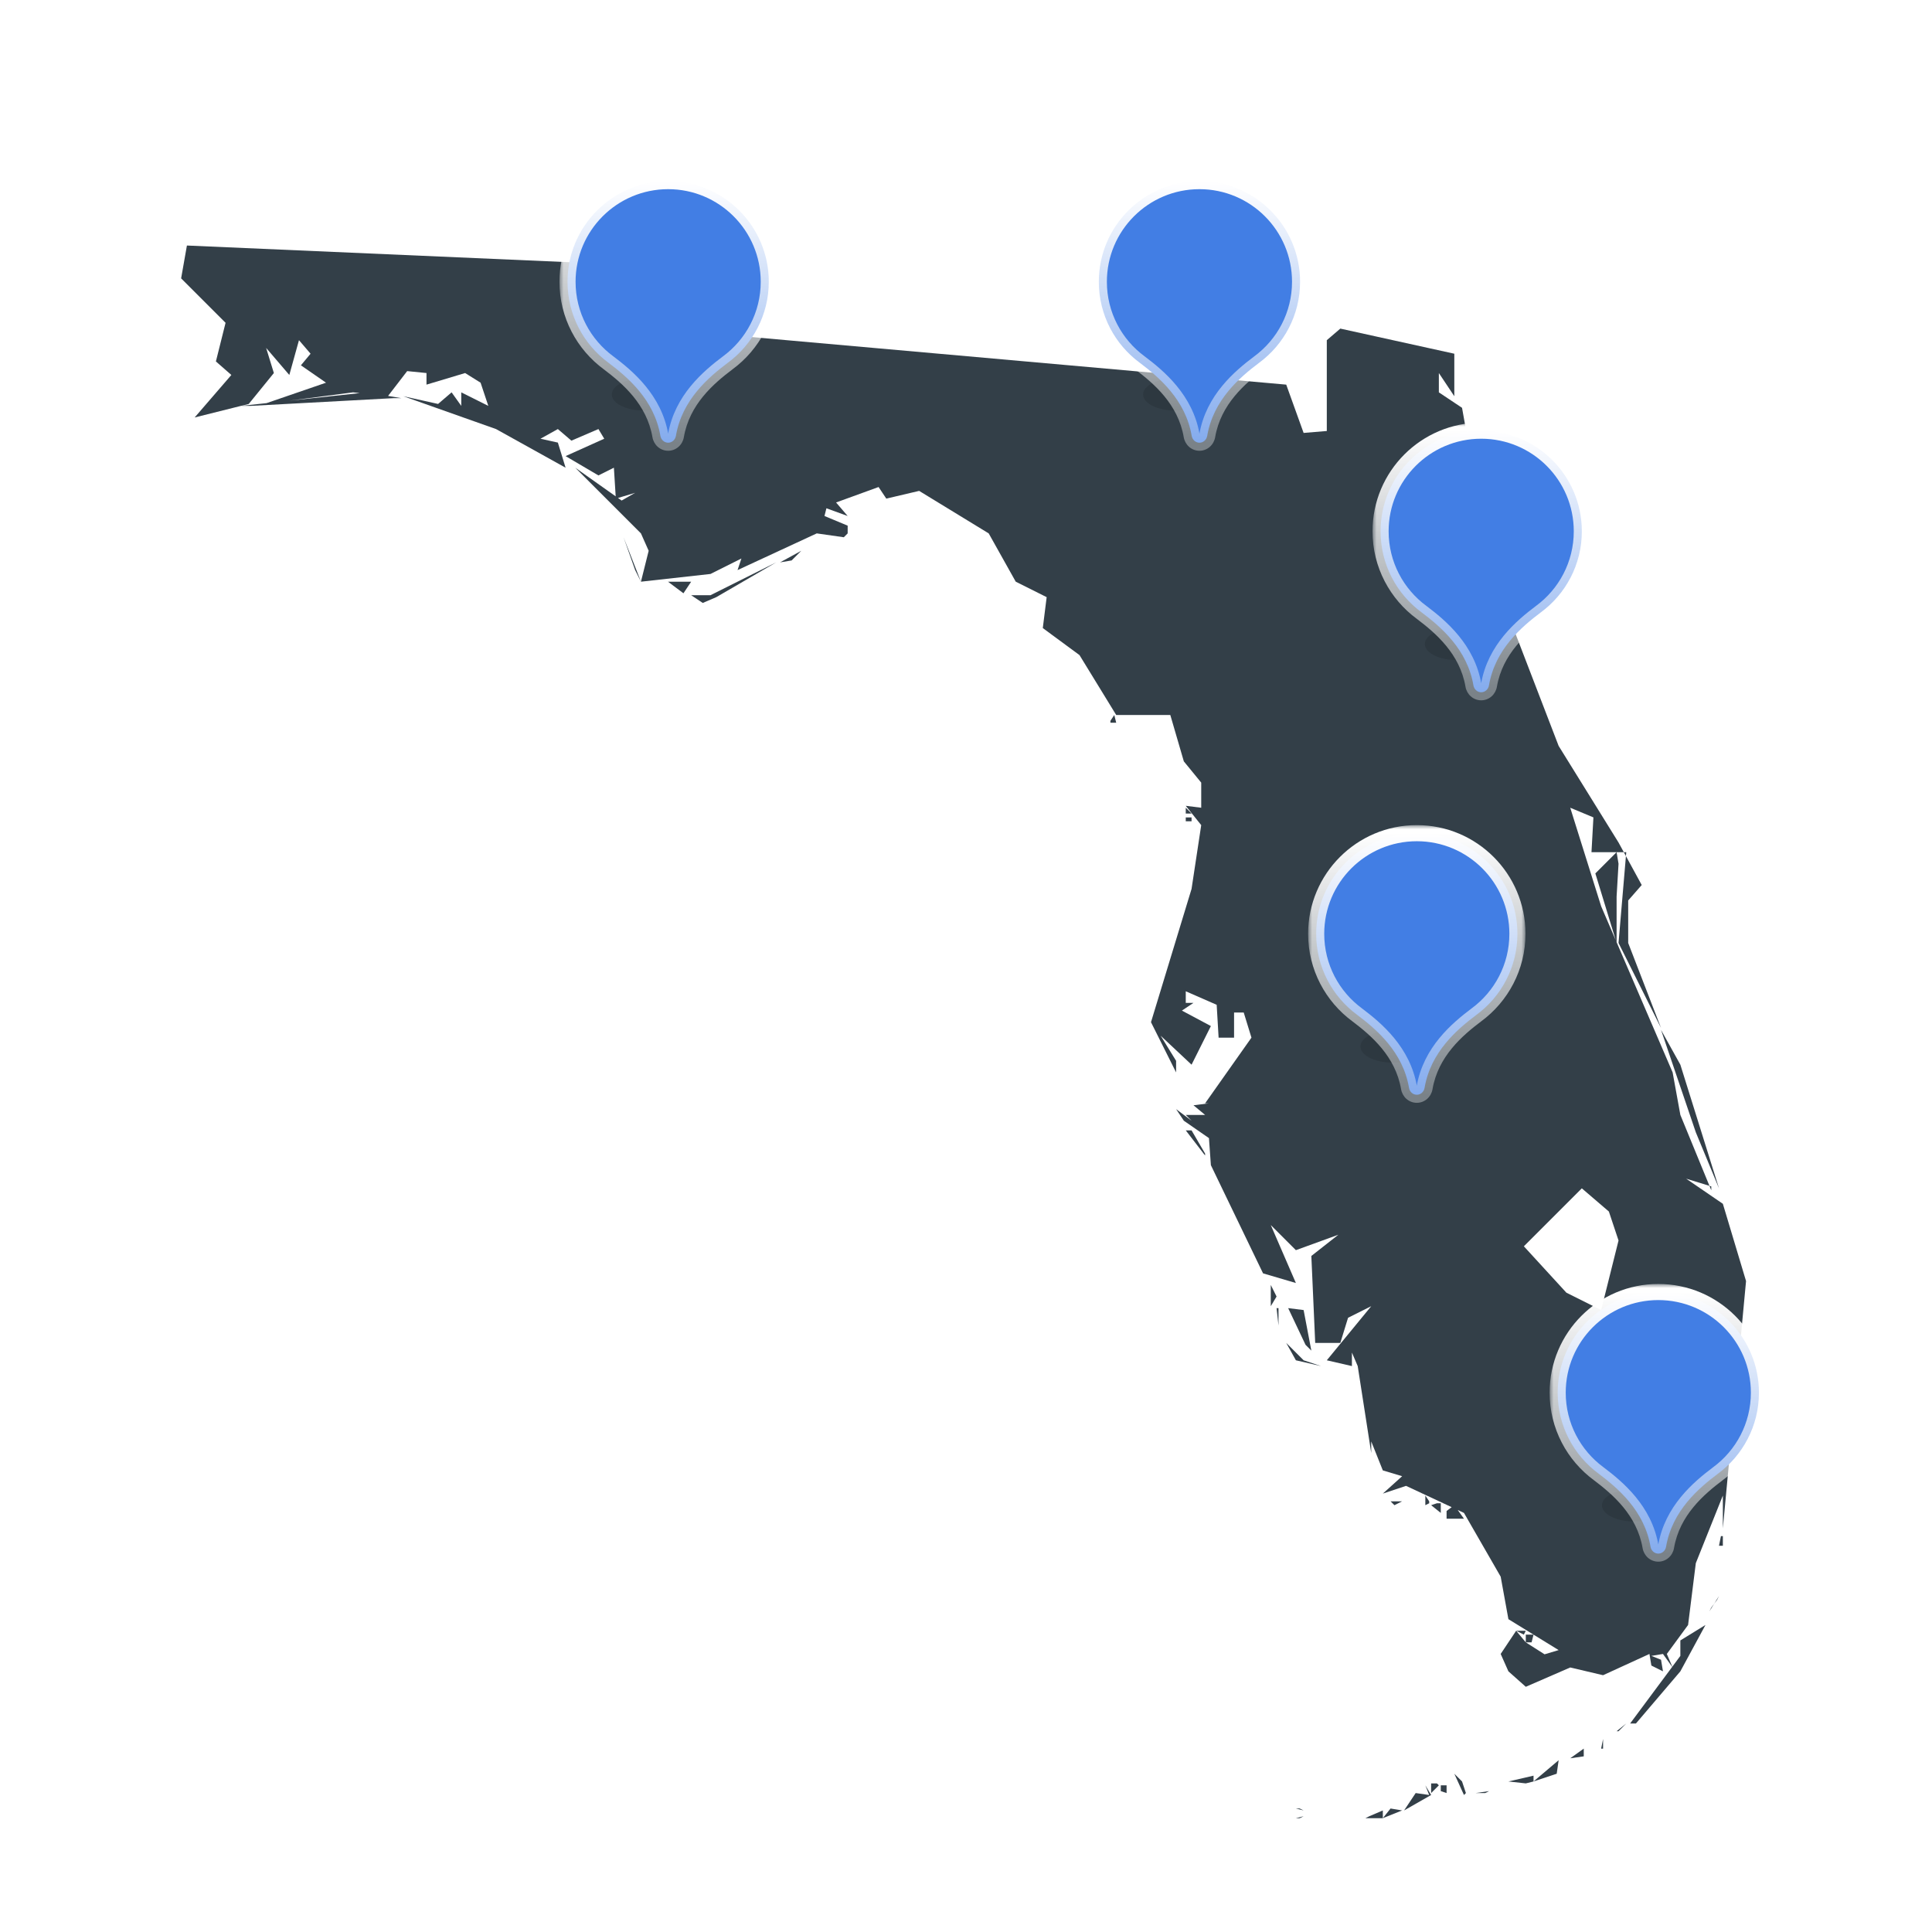 <svg width="240" height="240" viewBox="0 0 240 240" fill="none" xmlns="http://www.w3.org/2000/svg">
<g filter="url(#filter0_d_382_81599)">
<path d="M161.46 217.86H160.98L161.94 217.62L161.46 217.86ZM171.78 216.9V217.86H169.62L170.1 217.62L171.78 216.9ZM174.18 216.9L171.78 217.86L172.74 216.66L174.18 216.9ZM161.46 216.66L161.94 216.9L160.98 216.66H161.46ZM184.5 214.74H183.3L184.98 214.5L184.5 214.74ZM179.7 214.74L178.98 214.5V213.78H179.7V214.74ZM177.06 213.78L177.78 214.98L174.42 216.9L175.86 214.74L177.54 214.98L177.06 213.78ZM178.74 213.78L177.78 214.74V213.54H178.5L178.74 213.78ZM183.06 213.78L182.34 213.54V213.3V213.54L183.06 213.78ZM189.54 213.54L187.38 213.3L190.5 212.58V213.3L189.54 213.54ZM182.1 214.74L181.86 214.98L180.66 212.34L181.62 213.3L182.1 214.74ZM193.38 212.34L190.5 213.3L193.62 210.66L193.38 212.34ZM196.74 209.46V210.18L195.06 210.42L196.74 209.22V209.46ZM199.14 209.22H198.9L199.14 208.02V209.22ZM201.06 207.06H200.82L202.02 206.1L201.06 207.06ZM190.26 196.02H189.54V195.06H190.5L190.26 196.02ZM188.82 194.58H189.54L189.3 195.06L188.34 194.58H188.82ZM208.74 199.62L203.22 206.1H202.5L208.74 197.7V195.78L211.86 193.86L208.74 199.62ZM212.58 191.7L212.34 192.18L213.54 190.26L213.3 190.74L212.58 191.7ZM214.02 184.02H213.54L213.78 182.82H214.02V184.02ZM181.86 180.66H179.7V179.7L180.66 178.98L181.86 180.66ZM178.98 178.74V179.94L177.78 178.98L178.5 178.74H178.98ZM174.18 178.5L173.22 178.98L172.74 178.5H174.18ZM177.54 178.74L177.06 178.98V177.78L177.54 178.5V178.74ZM161.94 160.98L164.1 161.7L160.98 160.98L159.78 158.82L161.94 160.98ZM158.82 155.94V156.66L158.58 154.5H158.82V155.94ZM162.9 159.78L162.18 159.06L160.02 154.5L161.94 154.74L162.9 159.78ZM158.58 153.06L157.86 154.26V151.14V151.62L158.58 153.06ZM149.7 135.3V135.54L147.3 132.42H148.02L149.7 135.3ZM149.7 129.06H149.22H149.7ZM213.54 139.62L210.66 132.66L206.34 119.94L208.74 124.26L213.54 139.62ZM201.06 111.06L200.82 109.14L201.06 110.34V111.06ZM201.06 99.3L200.82 103.38V109.14L198.18 100.5L200.82 97.86L201.06 99.3ZM147.3 93.54H148.02V94.02H147.3V93.54ZM147.3 93.06V92.34L148.02 93.06H147.3ZM138.66 81.78H137.94V81.54L138.42 80.82L138.66 81.78ZM85.86 64.26L84.9 65.7L82.98 64.26H84.66H85.86ZM88.98 66.18L87.3 66.9L85.86 65.94H88.26L96.42 61.86L88.98 66.18ZM98.34 61.62L96.9 61.86L99.54 60.42L98.34 61.62ZM48.9 41.46L31.14 42.42H29.94L45.54 40.74L49.86 41.46H48.9ZM149.7 129.06L155.46 120.9L154.5 117.78H153.3V120.9H151.38L151.14 116.82L147.3 115.14V116.58H148.26L146.82 117.54L150.42 119.46L148.02 124.26L144.18 120.66L146.1 123.78V125.22L142.98 118.98L148.02 102.42L149.22 94.5L147.3 92.1L149.22 92.34V89.22L147.06 86.58L145.38 80.82H138.66L134.1 73.38L129.54 70.02L130.02 66.18L126.18 64.26L122.82 58.26L114.18 52.98L110.1 53.94L109.14 52.5L103.86 54.42L105.3 56.1L102.66 55.14L102.42 56.1L105.3 57.3V58.26L104.82 58.74L101.46 58.26L91.62 62.82L92.1 61.38L88.26 63.3L79.62 64.26L78.9 62.82L77.46 58.74L79.62 64.26L80.58 60.42L79.62 58.26L71.46 50.1L77.22 54.18L78.9 53.22L76.5 53.94L76.26 50.1L74.34 51.06L70.26 48.66L75.06 46.5L74.34 45.3L70.98 46.74L69.3 45.3L67.14 46.5L69.3 46.98L70.26 50.1L61.62 45.3L50.1 41.22L54.42 42.18L56.1 40.74L57.3 42.42V40.74L60.66 42.42L59.7 39.54L57.78 38.34L52.98 39.78V38.34L50.58 38.1L48.18 41.22L43.86 40.74L32.82 42.18L40.5 39.54L37.38 37.38L38.58 35.94L37.14 34.26L35.94 38.58L33.06 35.22L34.02 38.34L30.9 42.18L24.18 43.86L28.74 38.58L26.82 36.9L28.02 32.1L22.5 26.58L23.22 22.5L89.22 25.38L92.34 33.78L159.78 39.78L161.94 45.78L164.82 45.54V34.26L166.5 32.82L180.66 35.94V41.22L178.74 38.34V40.74L181.62 42.66L185.22 62.82L193.62 84.66L201.06 96.66L203.94 101.94L202.26 103.86V109.14L206.34 119.7L201.06 109.14L202.02 97.86H197.7L197.94 93.54L195.06 92.34L198.9 104.58L207.78 125.22L208.74 130.5L212.58 139.86V139.38L209.46 138.42L214.02 141.54L216.9 151.14L214.02 181.86V177.78L210.66 186.18L209.7 193.86L207.06 197.46L207.78 199.14L206.58 197.46L205.14 197.7L206.34 198.18L206.58 199.62L205.14 198.9L204.9 197.46L199.14 200.1L195.06 199.14L189.54 201.54L187.38 199.62L186.42 197.46L188.34 194.58L189.54 196.02L192.18 197.7H191.22L193.62 196.98L187.38 193.14L186.42 187.86L181.86 179.94L174.66 176.58L171.78 177.54L174.18 175.38L171.78 174.66L170.34 171.06V172.5L168.66 161.7L167.94 160.02V161.7L164.82 160.98L170.34 154.26L167.46 155.7L166.5 158.82H163.38L162.9 148.02L166.26 145.38L160.98 147.3L157.86 144.18L160.98 151.38L156.9 150.18L150.42 136.74L150.18 133.38L147.06 131.22L146.1 129.78L148.02 131.22L147.3 130.5H149.7L148.26 129.3L150.18 129.06H149.7ZM196.5 139.62L189.3 146.82L194.58 152.58L198.9 154.74L201.06 146.1L199.86 142.5L196.5 139.62Z" fill="#333F48"/>
<g filter="url(#filter1_f_382_81599)">
<ellipse cx="173" cy="122" rx="4" ry="2" fill="black" fill-opacity="0.12"/>
</g>
<mask id="path-3-outside-1_382_81599" maskUnits="userSpaceOnUse" x="162.5" y="94.5" width="27" height="35" fill="black">
<rect fill="white" x="162.5" y="94.5" width="27" height="35"/>
<path fill-rule="evenodd" clip-rule="evenodd" d="M183.395 118.079C186.491 115.804 188.5 112.137 188.5 108C188.5 101.096 182.904 95.5 176 95.5C169.096 95.5 163.5 101.096 163.5 108C163.5 112.137 165.509 115.804 168.605 118.079C170.958 119.852 174.274 122.648 175.036 127.149C175.117 127.626 175.516 127.996 176 127.996C176.484 127.996 176.883 127.626 176.964 127.149C177.726 122.648 181.042 119.852 183.395 118.079Z"/>
</mask>
<path fill-rule="evenodd" clip-rule="evenodd" d="M183.395 118.079C186.491 115.804 188.5 112.137 188.5 108C188.5 101.096 182.904 95.5 176 95.5C169.096 95.5 163.5 101.096 163.5 108C163.5 112.137 165.509 115.804 168.605 118.079C170.958 119.852 174.274 122.648 175.036 127.149C175.117 127.626 175.516 127.996 176 127.996C176.484 127.996 176.883 127.626 176.964 127.149C177.726 122.648 181.042 119.852 183.395 118.079Z" fill="#427EE4"/>
<path d="M183.395 118.079L182.803 117.273L182.793 117.28L183.395 118.079ZM168.605 118.079L169.207 117.28L169.197 117.273L168.605 118.079ZM175.036 127.149L176.022 126.982V126.982L175.036 127.149ZM176.964 127.149L175.978 126.982V126.982L176.964 127.149ZM183.987 118.885C187.328 116.429 189.5 112.468 189.5 108H187.5C187.5 111.805 185.653 115.178 182.803 117.273L183.987 118.885ZM189.5 108C189.5 100.544 183.456 94.5 176 94.5V96.5C182.351 96.5 187.5 101.649 187.5 108H189.5ZM176 94.5C168.544 94.5 162.5 100.544 162.5 108H164.5C164.5 101.649 169.649 96.5 176 96.5V94.5ZM162.5 108C162.5 112.468 164.672 116.429 168.013 118.885L169.197 117.273C166.347 115.178 164.5 111.805 164.5 108H162.5ZM176.022 126.982C175.189 122.065 171.573 119.064 169.207 117.28L168.003 118.878C170.342 120.64 173.358 123.231 174.05 127.316L176.022 126.982ZM176 126.996C176.003 126.996 176.008 126.997 176.012 126.997C176.017 126.998 176.021 126.999 176.024 127.001C176.031 127.003 176.033 127.006 176.033 127.005C176.032 127.005 176.03 127.003 176.027 126.998C176.025 126.994 176.023 126.989 176.022 126.982L174.05 127.316C174.204 128.227 174.982 128.996 176 128.996V126.996ZM175.978 126.982C175.977 126.989 175.975 126.994 175.973 126.998C175.97 127.003 175.968 127.005 175.967 127.005C175.967 127.006 175.969 127.003 175.976 127.001C175.979 126.999 175.983 126.998 175.988 126.997C175.992 126.997 175.997 126.996 176 126.996V128.996C177.018 128.996 177.796 128.227 177.95 127.316L175.978 126.982ZM182.793 117.28C180.427 119.064 176.811 122.065 175.978 126.982L177.95 127.316C178.642 123.231 181.658 120.64 183.997 118.878L182.793 117.28Z" fill="url(#paint0_linear_382_81599)" mask="url(#path-3-outside-1_382_81599)"/>
<g filter="url(#filter2_f_382_81599)">
<ellipse cx="146" cy="41" rx="4" ry="2" fill="black" fill-opacity="0.12"/>
</g>
<mask id="path-6-outside-2_382_81599" maskUnits="userSpaceOnUse" x="135.5" y="13.5" width="27" height="35" fill="black">
<rect fill="white" x="135.5" y="13.5" width="27" height="35"/>
<path fill-rule="evenodd" clip-rule="evenodd" d="M156.395 37.079C159.491 34.804 161.5 31.137 161.5 27C161.5 20.096 155.904 14.5 149 14.5C142.096 14.5 136.5 20.096 136.5 27C136.5 31.137 138.509 34.804 141.605 37.079C143.958 38.852 147.274 41.648 148.036 46.149C148.117 46.626 148.516 46.996 149 46.996C149.484 46.996 149.883 46.626 149.964 46.149C150.726 41.648 154.042 38.852 156.395 37.079Z"/>
</mask>
<path fill-rule="evenodd" clip-rule="evenodd" d="M156.395 37.079C159.491 34.804 161.5 31.137 161.5 27C161.5 20.096 155.904 14.5 149 14.5C142.096 14.5 136.5 20.096 136.5 27C136.5 31.137 138.509 34.804 141.605 37.079C143.958 38.852 147.274 41.648 148.036 46.149C148.117 46.626 148.516 46.996 149 46.996C149.484 46.996 149.883 46.626 149.964 46.149C150.726 41.648 154.042 38.852 156.395 37.079Z" fill="#427EE4"/>
<path d="M156.395 37.079L155.803 36.273L155.793 36.28L156.395 37.079ZM141.605 37.079L142.207 36.28L142.197 36.273L141.605 37.079ZM148.036 46.149L149.022 45.982V45.982L148.036 46.149ZM149.964 46.149L148.978 45.982V45.982L149.964 46.149ZM156.987 37.885C160.328 35.429 162.5 31.468 162.5 27H160.5C160.5 30.805 158.653 34.178 155.803 36.273L156.987 37.885ZM162.5 27C162.5 19.544 156.456 13.5 149 13.5V15.5C155.351 15.5 160.5 20.649 160.5 27H162.5ZM149 13.5C141.544 13.5 135.5 19.544 135.5 27H137.5C137.5 20.649 142.649 15.5 149 15.5V13.5ZM135.5 27C135.5 31.468 137.672 35.429 141.013 37.885L142.197 36.273C139.347 34.178 137.5 30.805 137.5 27H135.5ZM149.022 45.982C148.189 41.066 144.573 38.064 142.207 36.28L141.003 37.878C143.342 39.64 146.358 42.231 147.05 46.316L149.022 45.982ZM149 45.996C149.003 45.996 149.008 45.996 149.012 45.997C149.017 45.998 149.021 45.999 149.024 46.001C149.031 46.003 149.033 46.006 149.033 46.005C149.032 46.005 149.03 46.003 149.027 45.998C149.025 45.994 149.023 45.989 149.022 45.982L147.05 46.316C147.204 47.227 147.982 47.996 149 47.996V45.996ZM148.978 45.982C148.977 45.989 148.975 45.994 148.973 45.998C148.97 46.003 148.968 46.005 148.967 46.005C148.967 46.006 148.969 46.003 148.976 46.001C148.979 45.999 148.983 45.998 148.988 45.997C148.992 45.996 148.997 45.996 149 45.996V47.996C150.018 47.996 150.796 47.227 150.95 46.316L148.978 45.982ZM155.793 36.28C153.427 38.064 149.811 41.066 148.978 45.982L150.95 46.316C151.642 42.231 154.658 39.64 156.997 37.878L155.793 36.28Z" fill="url(#paint1_linear_382_81599)" mask="url(#path-6-outside-2_382_81599)"/>
<g filter="url(#filter3_f_382_81599)">
<ellipse cx="80" cy="41" rx="4" ry="2" fill="black" fill-opacity="0.12"/>
</g>
<mask id="path-9-outside-3_382_81599" maskUnits="userSpaceOnUse" x="69.5" y="13.5" width="27" height="35" fill="black">
<rect fill="white" x="69.5" y="13.5" width="27" height="35"/>
<path fill-rule="evenodd" clip-rule="evenodd" d="M90.395 37.079C93.491 34.804 95.5 31.137 95.5 27C95.5 20.096 89.904 14.5 83 14.5C76.096 14.5 70.5 20.096 70.5 27C70.5 31.137 72.509 34.804 75.605 37.079C77.958 38.852 81.274 41.648 82.036 46.149C82.117 46.626 82.516 46.996 83 46.996C83.484 46.996 83.883 46.626 83.964 46.149C84.726 41.648 88.042 38.852 90.395 37.079Z"/>
</mask>
<path fill-rule="evenodd" clip-rule="evenodd" d="M90.395 37.079C93.491 34.804 95.5 31.137 95.5 27C95.5 20.096 89.904 14.5 83 14.5C76.096 14.5 70.5 20.096 70.5 27C70.5 31.137 72.509 34.804 75.605 37.079C77.958 38.852 81.274 41.648 82.036 46.149C82.117 46.626 82.516 46.996 83 46.996C83.484 46.996 83.883 46.626 83.964 46.149C84.726 41.648 88.042 38.852 90.395 37.079Z" fill="#427EE4"/>
<path d="M90.395 37.079L89.803 36.273L89.793 36.28L90.395 37.079ZM75.605 37.079L76.207 36.28L76.197 36.273L75.605 37.079ZM82.036 46.149L83.022 45.982V45.982L82.036 46.149ZM83.964 46.149L82.978 45.982V45.982L83.964 46.149ZM90.987 37.885C94.328 35.429 96.5 31.468 96.5 27H94.5C94.5 30.805 92.653 34.178 89.803 36.273L90.987 37.885ZM96.5 27C96.5 19.544 90.456 13.5 83 13.5V15.5C89.351 15.5 94.5 20.649 94.5 27H96.5ZM83 13.5C75.544 13.5 69.5 19.544 69.5 27H71.5C71.5 20.649 76.649 15.5 83 15.5V13.5ZM69.5 27C69.5 31.468 71.672 35.429 75.013 37.885L76.197 36.273C73.347 34.178 71.5 30.805 71.5 27H69.5ZM83.022 45.982C82.189 41.066 78.573 38.064 76.207 36.28L75.003 37.878C77.342 39.64 80.358 42.231 81.05 46.316L83.022 45.982ZM83 45.996C83.004 45.996 83.008 45.996 83.012 45.997C83.017 45.998 83.021 45.999 83.024 46.001C83.031 46.003 83.033 46.006 83.033 46.005C83.032 46.005 83.03 46.003 83.027 45.998C83.025 45.994 83.023 45.989 83.022 45.982L81.05 46.316C81.204 47.227 81.982 47.996 83 47.996V45.996ZM82.978 45.982C82.977 45.989 82.975 45.994 82.973 45.998C82.97 46.003 82.968 46.005 82.967 46.005C82.967 46.006 82.969 46.003 82.976 46.001C82.979 45.999 82.983 45.998 82.988 45.997C82.992 45.996 82.996 45.996 83 45.996V47.996C84.018 47.996 84.796 47.227 84.95 46.316L82.978 45.982ZM89.793 36.28C87.427 38.064 83.811 41.066 82.978 45.982L84.95 46.316C85.642 42.231 88.658 39.64 90.997 37.878L89.793 36.28Z" fill="url(#paint2_linear_382_81599)" mask="url(#path-9-outside-3_382_81599)"/>
<g filter="url(#filter4_f_382_81599)">
<ellipse cx="181" cy="72" rx="4" ry="2" fill="black" fill-opacity="0.12"/>
</g>
<mask id="path-12-outside-4_382_81599" maskUnits="userSpaceOnUse" x="170.5" y="44.5" width="27" height="35" fill="black">
<rect fill="white" x="170.5" y="44.5" width="27" height="35"/>
<path fill-rule="evenodd" clip-rule="evenodd" d="M191.395 68.079C194.491 65.804 196.5 62.136 196.5 58C196.5 51.096 190.904 45.5 184 45.5C177.096 45.5 171.5 51.096 171.5 58C171.5 62.136 173.509 65.804 176.605 68.079C178.958 69.852 182.274 72.648 183.036 77.149C183.117 77.626 183.516 77.996 184 77.996C184.484 77.996 184.883 77.626 184.964 77.149C185.726 72.648 189.042 69.852 191.395 68.079Z"/>
</mask>
<path fill-rule="evenodd" clip-rule="evenodd" d="M191.395 68.079C194.491 65.804 196.5 62.136 196.5 58C196.5 51.096 190.904 45.5 184 45.5C177.096 45.5 171.5 51.096 171.5 58C171.5 62.136 173.509 65.804 176.605 68.079C178.958 69.852 182.274 72.648 183.036 77.149C183.117 77.626 183.516 77.996 184 77.996C184.484 77.996 184.883 77.626 184.964 77.149C185.726 72.648 189.042 69.852 191.395 68.079Z" fill="#427EE4"/>
<path d="M191.395 68.079L190.803 67.273L190.793 67.28L191.395 68.079ZM176.605 68.079L177.207 67.28L177.197 67.273L176.605 68.079ZM183.036 77.149L184.022 76.982V76.982L183.036 77.149ZM184.964 77.149L183.978 76.982V76.982L184.964 77.149ZM191.987 68.885C195.328 66.429 197.5 62.468 197.5 58H195.5C195.5 61.805 193.653 65.178 190.803 67.273L191.987 68.885ZM197.5 58C197.5 50.544 191.456 44.5 184 44.5V46.5C190.351 46.5 195.5 51.649 195.5 58H197.5ZM184 44.5C176.544 44.5 170.5 50.544 170.5 58H172.5C172.5 51.649 177.649 46.5 184 46.5V44.5ZM170.5 58C170.5 62.468 172.672 66.429 176.013 68.885L177.197 67.273C174.347 65.178 172.5 61.805 172.5 58H170.5ZM184.022 76.982C183.189 72.066 179.573 69.064 177.207 67.28L176.003 68.878C178.342 70.64 181.358 73.231 182.05 77.316L184.022 76.982ZM184 76.996C184.003 76.996 184.008 76.996 184.012 76.997C184.017 76.998 184.021 76.999 184.024 77.001C184.031 77.003 184.033 77.006 184.033 77.005C184.032 77.005 184.03 77.003 184.027 76.998C184.025 76.994 184.023 76.989 184.022 76.982L182.05 77.316C182.204 78.227 182.982 78.996 184 78.996V76.996ZM183.978 76.982C183.977 76.989 183.975 76.994 183.973 76.998C183.97 77.003 183.968 77.005 183.967 77.005C183.967 77.006 183.969 77.003 183.976 77.001C183.979 76.999 183.983 76.998 183.988 76.997C183.992 76.996 183.997 76.996 184 76.996V78.996C185.018 78.996 185.796 78.227 185.95 77.316L183.978 76.982ZM190.793 67.28C188.427 69.064 184.811 72.066 183.978 76.982L185.95 77.316C186.642 73.231 189.658 70.64 191.997 68.878L190.793 67.28Z" fill="url(#paint3_linear_382_81599)" mask="url(#path-12-outside-4_382_81599)"/>
<g filter="url(#filter5_f_382_81599)">
<ellipse cx="203" cy="179" rx="4" ry="2" fill="black" fill-opacity="0.12"/>
</g>
<mask id="path-15-outside-5_382_81599" maskUnits="userSpaceOnUse" x="192.5" y="151.5" width="27" height="35" fill="black">
<rect fill="white" x="192.5" y="151.5" width="27" height="35"/>
<path fill-rule="evenodd" clip-rule="evenodd" d="M213.395 175.079C216.491 172.804 218.5 169.137 218.5 165C218.5 158.096 212.904 152.5 206 152.5C199.096 152.5 193.5 158.096 193.5 165C193.5 169.137 195.509 172.804 198.605 175.079C200.958 176.852 204.274 179.648 205.036 184.149C205.117 184.626 205.516 184.996 206 184.996C206.484 184.996 206.883 184.626 206.964 184.149C207.726 179.648 211.042 176.852 213.395 175.079Z"/>
</mask>
<path fill-rule="evenodd" clip-rule="evenodd" d="M213.395 175.079C216.491 172.804 218.5 169.137 218.5 165C218.5 158.096 212.904 152.5 206 152.5C199.096 152.5 193.5 158.096 193.5 165C193.5 169.137 195.509 172.804 198.605 175.079C200.958 176.852 204.274 179.648 205.036 184.149C205.117 184.626 205.516 184.996 206 184.996C206.484 184.996 206.883 184.626 206.964 184.149C207.726 179.648 211.042 176.852 213.395 175.079Z" fill="#427EE4"/>
<path d="M213.395 175.079L212.803 174.273L212.793 174.28L213.395 175.079ZM198.605 175.079L199.207 174.28L199.197 174.273L198.605 175.079ZM205.036 184.149L206.022 183.982V183.982L205.036 184.149ZM206.964 184.149L205.978 183.982V183.982L206.964 184.149ZM213.987 175.885C217.328 173.429 219.5 169.468 219.5 165H217.5C217.5 168.805 215.653 172.178 212.803 174.273L213.987 175.885ZM219.5 165C219.5 157.544 213.456 151.5 206 151.5V153.5C212.351 153.5 217.5 158.649 217.5 165H219.5ZM206 151.5C198.544 151.5 192.5 157.544 192.5 165H194.5C194.5 158.649 199.649 153.5 206 153.5V151.5ZM192.5 165C192.5 169.468 194.672 173.429 198.013 175.885L199.197 174.273C196.347 172.178 194.5 168.805 194.5 165H192.5ZM206.022 183.982C205.189 179.065 201.573 176.064 199.207 174.28L198.003 175.878C200.342 177.64 203.358 180.231 204.05 184.316L206.022 183.982ZM206 183.996C206.003 183.996 206.008 183.997 206.012 183.997C206.017 183.998 206.021 183.999 206.024 184.001C206.031 184.003 206.033 184.006 206.033 184.005C206.032 184.005 206.03 184.003 206.027 183.998C206.025 183.994 206.023 183.989 206.022 183.982L204.05 184.316C204.204 185.227 204.982 185.996 206 185.996V183.996ZM205.978 183.982C205.977 183.989 205.975 183.994 205.973 183.998C205.97 184.003 205.968 184.005 205.967 184.005C205.967 184.006 205.969 184.003 205.976 184.001C205.979 183.999 205.983 183.998 205.988 183.997C205.992 183.997 205.997 183.996 206 183.996V185.996C207.018 185.996 207.796 185.227 207.95 184.316L205.978 183.982ZM212.793 174.28C210.427 176.064 206.811 179.065 205.978 183.982L207.95 184.316C208.642 180.231 211.658 177.64 213.997 175.878L212.793 174.28Z" fill="url(#paint4_linear_382_81599)" mask="url(#path-15-outside-5_382_81599)"/>
</g>
<defs>
<filter id="filter0_d_382_81599" x="-13" y="-5" width="266" height="266" filterUnits="userSpaceOnUse" color-interpolation-filters="sRGB">
<feFlood flood-opacity="0" result="BackgroundImageFix"/>
<feColorMatrix in="SourceAlpha" type="matrix" values="0 0 0 0 0 0 0 0 0 0 0 0 0 0 0 0 0 0 127 0" result="hardAlpha"/>
<feOffset dy="8"/>
<feGaussianBlur stdDeviation="6.5"/>
<feComposite in2="hardAlpha" operator="out"/>
<feColorMatrix type="matrix" values="0 0 0 0 0 0 0 0 0 0 0 0 0 0 0 0 0 0 0.19 0"/>
<feBlend mode="normal" in2="BackgroundImageFix" result="effect1_dropShadow_382_81599"/>
<feBlend mode="normal" in="SourceGraphic" in2="effect1_dropShadow_382_81599" result="shape"/>
</filter>
<filter id="filter1_f_382_81599" x="167" y="118" width="12" height="8" filterUnits="userSpaceOnUse" color-interpolation-filters="sRGB">
<feFlood flood-opacity="0" result="BackgroundImageFix"/>
<feBlend mode="normal" in="SourceGraphic" in2="BackgroundImageFix" result="shape"/>
<feGaussianBlur stdDeviation="1" result="effect1_foregroundBlur_382_81599"/>
</filter>
<filter id="filter2_f_382_81599" x="140" y="37" width="12" height="8" filterUnits="userSpaceOnUse" color-interpolation-filters="sRGB">
<feFlood flood-opacity="0" result="BackgroundImageFix"/>
<feBlend mode="normal" in="SourceGraphic" in2="BackgroundImageFix" result="shape"/>
<feGaussianBlur stdDeviation="1" result="effect1_foregroundBlur_382_81599"/>
</filter>
<filter id="filter3_f_382_81599" x="74" y="37" width="12" height="8" filterUnits="userSpaceOnUse" color-interpolation-filters="sRGB">
<feFlood flood-opacity="0" result="BackgroundImageFix"/>
<feBlend mode="normal" in="SourceGraphic" in2="BackgroundImageFix" result="shape"/>
<feGaussianBlur stdDeviation="1" result="effect1_foregroundBlur_382_81599"/>
</filter>
<filter id="filter4_f_382_81599" x="175" y="68" width="12" height="8" filterUnits="userSpaceOnUse" color-interpolation-filters="sRGB">
<feFlood flood-opacity="0" result="BackgroundImageFix"/>
<feBlend mode="normal" in="SourceGraphic" in2="BackgroundImageFix" result="shape"/>
<feGaussianBlur stdDeviation="1" result="effect1_foregroundBlur_382_81599"/>
</filter>
<filter id="filter5_f_382_81599" x="197" y="175" width="12" height="8" filterUnits="userSpaceOnUse" color-interpolation-filters="sRGB">
<feFlood flood-opacity="0" result="BackgroundImageFix"/>
<feBlend mode="normal" in="SourceGraphic" in2="BackgroundImageFix" result="shape"/>
<feGaussianBlur stdDeviation="1" result="effect1_foregroundBlur_382_81599"/>
</filter>
<linearGradient id="paint0_linear_382_81599" x1="176" y1="95.5" x2="176" y2="127.996" gradientUnits="userSpaceOnUse">
<stop stop-color="white"/>
<stop offset="1" stop-color="white" stop-opacity="0.35"/>
</linearGradient>
<linearGradient id="paint1_linear_382_81599" x1="149" y1="14.5" x2="149" y2="46.996" gradientUnits="userSpaceOnUse">
<stop stop-color="white"/>
<stop offset="1" stop-color="white" stop-opacity="0.35"/>
</linearGradient>
<linearGradient id="paint2_linear_382_81599" x1="83" y1="14.5" x2="83" y2="46.996" gradientUnits="userSpaceOnUse">
<stop stop-color="white"/>
<stop offset="1" stop-color="white" stop-opacity="0.35"/>
</linearGradient>
<linearGradient id="paint3_linear_382_81599" x1="184" y1="45.5" x2="184" y2="77.996" gradientUnits="userSpaceOnUse">
<stop stop-color="white"/>
<stop offset="1" stop-color="white" stop-opacity="0.35"/>
</linearGradient>
<linearGradient id="paint4_linear_382_81599" x1="206" y1="152.5" x2="206" y2="184.996" gradientUnits="userSpaceOnUse">
<stop stop-color="white"/>
<stop offset="1" stop-color="white" stop-opacity="0.35"/>
</linearGradient>
</defs>
</svg>